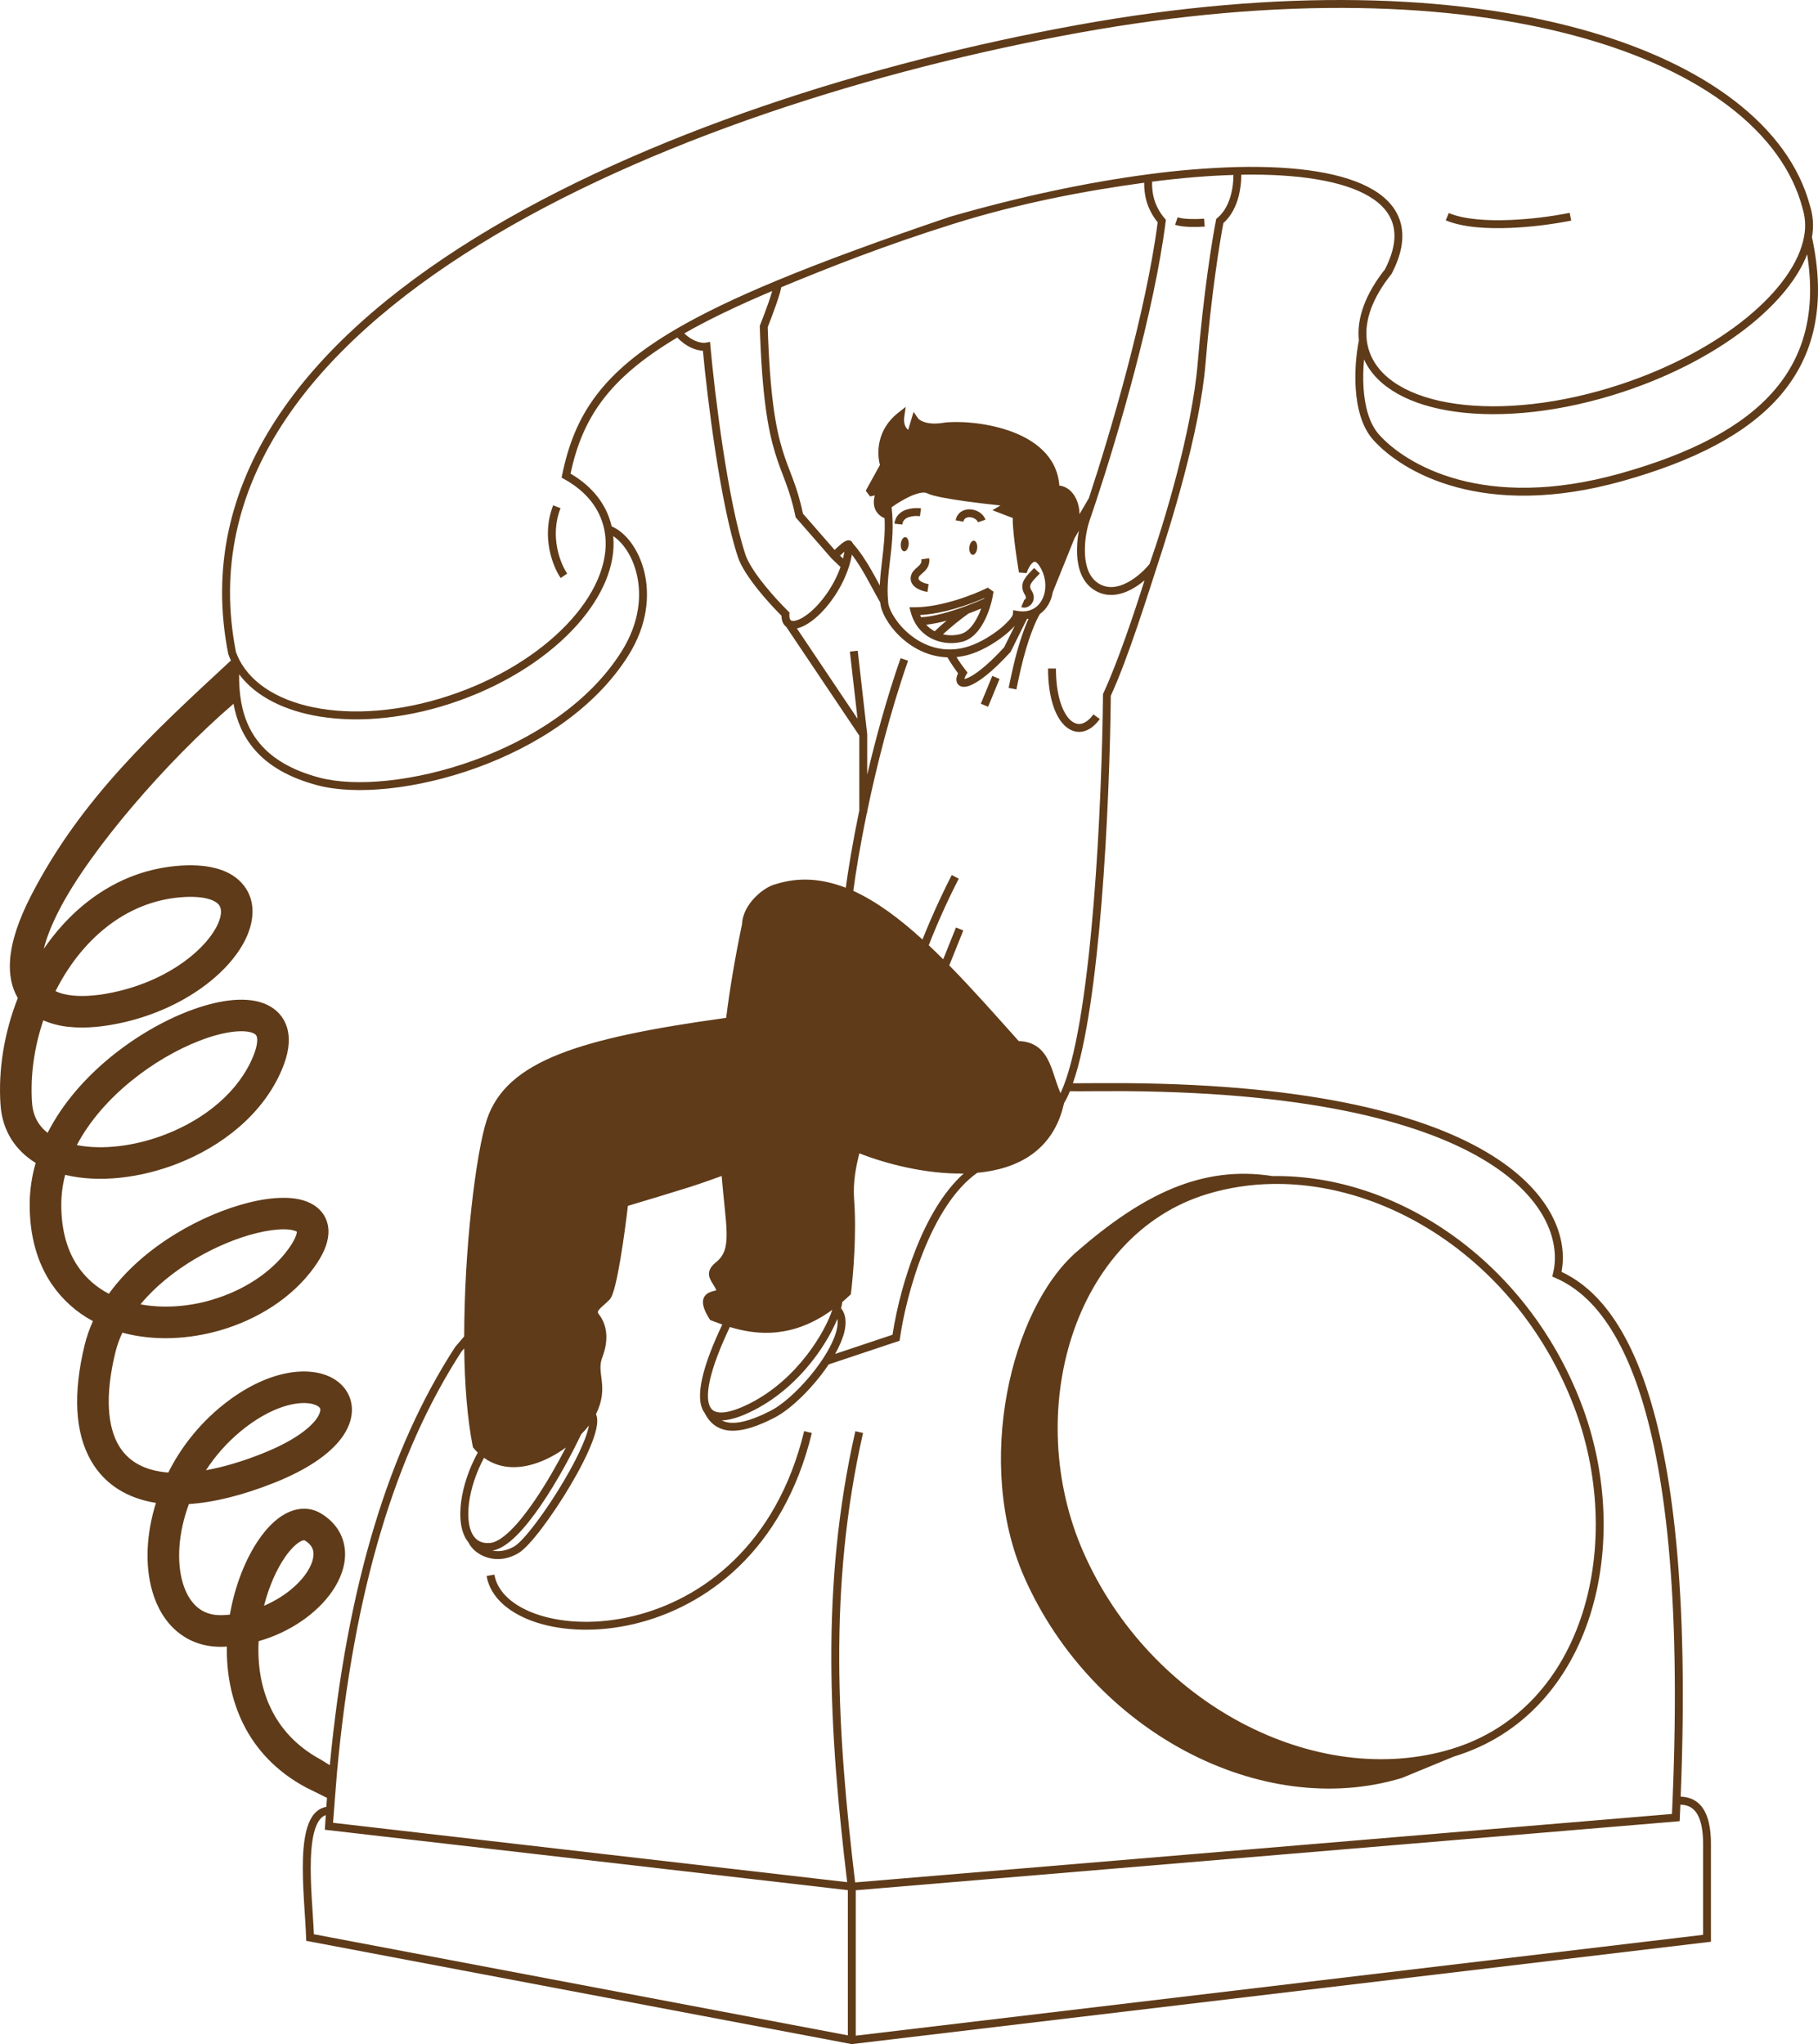 <svg width="466" height="524" viewBox="0 0 466 524" fill="none" xmlns="http://www.w3.org/2000/svg">
<path d="M232.912 139.606C232.819 140.607 232.293 141.378 231.736 141.326C231.179 141.273 230.803 140.421 230.896 139.42C230.989 138.418 231.515 137.648 232.072 137.7C232.629 137.753 233.001 138.605 232.912 139.606ZM249.643 138.594C249.086 138.544 248.56 139.313 248.469 140.314C248.377 141.315 248.752 142.169 249.309 142.22C249.865 142.27 250.392 141.501 250.483 140.5C250.574 139.499 250.195 138.645 249.639 138.594H249.643ZM456.481 101.213C447.878 111.316 433.854 118.265 415.974 123.29C380.009 133.405 359.258 120.873 352.007 112.771C348.983 109.398 347.811 104.335 347.501 99.556C347.256 95.441 347.528 91.31 348.311 87.262C347.675 81.377 350.218 75.082 354.991 69.055C357.284 64.605 357.861 60.92 357.139 57.914C356.416 54.908 354.351 52.389 350.977 50.368C344.319 46.383 332.868 44.53 318.17 44.783C318.185 46.635 317.961 48.482 317.504 50.277C316.876 52.705 315.696 55.317 313.585 57.19C312.613 62.203 310.435 75.869 309.012 93.151C307.544 110.996 299.808 135.315 296.514 145.38C294.217 152.406 289.105 168.883 284.723 178.355C284.591 191.729 283.925 211.986 282.361 231.318C280.863 249.822 278.533 267.627 275.009 277.691C275.009 277.691 284.745 277.633 288.571 277.661C337.473 278.025 366.286 286.101 382.424 296.182C398.067 305.953 401.881 317.696 400.253 326.033C407.047 329.207 415.595 336.533 422 355.622C428.593 375.261 432.943 407.427 430.797 460.56C432.101 460.623 433.811 460.904 435.299 462.193C437.248 463.88 438.56 467.048 438.56 472.781V497.753L437.667 497.861L218.303 524L78.486 497.519L78.462 496.709C78.314 491.652 77.423 483.315 77.652 476.453C77.771 473.004 78.172 469.763 79.152 467.349C79.646 466.136 80.31 465.071 81.215 464.315C81.906 463.723 82.746 463.331 83.644 463.182C83.7 462.409 83.758 461.64 83.816 460.874L78.385 458.183L78.834 457.277L78.354 458.167C62.923 449.838 57.938 435.374 58.148 422.09C57.847 422.109 57.541 422.125 57.241 422.135C52.6 422.297 48.555 420.895 45.371 418.208C42.242 415.578 40.177 411.898 39.017 407.844C37.128 401.247 37.487 393.2 39.972 385.259C32.772 384.126 26.938 380.647 23.394 374.559C19.11 367.206 18.738 356.981 21.687 344.821C22.206 342.707 22.919 340.647 23.819 338.665C19.593 336.412 15.977 333.168 13.281 329.211C9.584 323.78 7.544 316.859 7.613 308.504C7.647 304.986 8.163 301.489 9.147 298.112C4.109 295.014 0.605 290.06 0.133 283.224C-0.492 274.181 1.105 264.631 4.564 255.847C2.933 253.073 2.303 249.729 2.588 245.999C2.947 241.303 4.75 235.815 8.011 229.495C20.785 204.733 39.256 187.768 59.189 169.32C58.956 168.816 58.745 168.3 58.553 167.774L58.529 167.704L58.513 167.629L59.5 167.426L58.507 167.629C49.745 123.491 78.322 87.865 121.738 61.032C165.195 34.174 223.856 15.884 276.152 6.41C328.485 -3.068 372.671 -1.459 405.138 7.456C437.526 16.358 458.513 32.606 463.918 52.638C464.763 55.272 464.947 58.072 464.452 60.793C468.159 77.936 465.094 91.088 456.477 101.213H456.481ZM147.979 160.148C140.999 167.993 130.501 174.997 117.882 179.532C105.153 184.106 92.486 185.371 82.053 183.7C73.051 182.255 65.591 178.598 61.296 172.858C61.265 174.694 61.36 176.53 61.579 178.353C62.164 183.006 63.707 187.282 66.82 190.869C69.933 194.456 74.694 197.432 81.858 199.336C91.095 201.792 106.309 200.386 121.378 194.95C136.446 189.514 151.1 180.147 159.381 166.905C163.98 159.549 164.521 152.446 163.152 146.947C162.017 142.382 159.606 139.027 157.183 137.439C157.903 144.926 154.371 152.944 147.979 160.148ZM59.853 180.416C42.509 195.352 23.076 217.949 15.208 233.203C13.153 237.184 11.894 240.506 11.226 243.235C19.003 231.882 30.659 223.24 45.422 221.965C52.547 221.358 58.46 222.55 61.928 226.319C65.648 230.365 65.219 235.764 63.184 240.247C59.136 249.148 47.486 258.363 32.021 262.001C26.971 263.188 22.019 263.704 17.639 263.233C15.384 263.017 13.177 262.45 11.098 261.552C8.754 268.505 7.736 275.818 8.21 282.666C8.443 286.038 9.849 288.565 12.204 290.404C19.809 275.393 35.422 264.163 48.335 259.199C51.916 257.823 55.419 256.874 58.622 256.478C61.766 256.085 64.931 256.186 67.634 257.218C70.512 258.321 72.838 260.502 73.688 263.829C74.472 266.896 73.84 270.331 72.389 273.862C67.547 285.644 56.822 293.853 45.575 298.261C35.983 302.018 25.343 303.268 16.704 301.17C16.068 303.586 15.734 306.071 15.71 308.569C15.655 315.542 17.347 320.792 19.981 324.664C22.003 327.613 24.725 330.014 27.904 331.653C36.744 319.376 52.021 311.221 63.713 308.295C66.923 307.486 70.014 307.047 72.763 307.057C75.419 307.057 78.209 307.504 80.431 308.91C82.959 310.511 84.38 313.159 84.176 316.329C83.998 319.129 82.589 322.007 80.532 324.86C74.846 332.75 65.974 338.238 56.561 340.987C48.337 343.391 39.389 343.789 31.365 341.627C30.597 343.259 29.993 344.963 29.564 346.715C26.817 358.009 27.645 365.751 30.398 370.481C32.703 374.438 36.784 376.985 43.134 377.483C46.391 371.001 50.961 365.266 56.553 360.643C62.79 355.499 68.982 352.715 74.367 351.859C79.555 351.034 84.765 351.934 87.866 355.339C88.674 356.218 89.296 357.252 89.696 358.377C90.096 359.502 90.265 360.695 90.194 361.887C90.069 364.293 89.056 366.607 87.49 368.703C84.395 372.844 78.654 376.795 70.128 380.171C62.182 383.309 54.887 385.132 48.422 385.561C45.65 393.02 45.284 400.302 46.802 405.609C47.632 408.51 48.97 410.648 50.594 412.016C52.16 413.337 54.215 414.136 56.96 414.039C57.62 414.014 58.276 413.97 58.923 413.903C60.215 406.402 62.988 399.519 66.371 394.618C68.272 391.862 70.559 389.449 73.156 388.045C75.879 386.572 79.265 386.099 82.407 388.045C86.063 390.301 88.148 393.653 88.421 397.533C88.678 401.209 87.279 404.83 85.146 407.929C81.33 413.474 74.5 418.372 66.294 420.707C65.686 432.347 69.644 444.269 82.202 451.052L82.229 451.066L82.253 451.082L84.538 452.498C88.955 406.22 99.787 371.3 116.647 345.331L116.681 345.276L116.724 345.226L118.983 342.573C119.017 331.526 119.64 320.488 120.849 309.507C121.957 299.483 123.406 291.227 124.762 287.1C127.27 279.478 133.264 274.222 143.339 270.228C153.246 266.3 167.249 263.528 186.132 260.922C187.03 253.775 188.338 245.808 190.202 236.909C190.296 234.279 191.747 231.882 193.441 230.116C195.136 228.35 197.208 227.035 198.83 226.654C204.903 224.718 210.888 225.277 216.793 227.575C217.4 223.047 218.54 216.062 220.261 207.749V188.577L201.514 160.66C200.676 160.04 200.328 159.015 200.314 157.843C198.206 155.736 196.212 153.517 194.34 151.198C192.113 148.416 189.972 145.311 189.138 142.776C184.613 129.032 181.336 102.403 180.172 89.91C178.482 89.834 175.972 89.022 173.604 86.524C164.711 91.81 158.636 96.999 154.399 102.625C150.199 108.207 147.77 114.278 146.236 121.411C150.922 124.154 154.42 127.945 156.136 132.718C156.397 133.442 156.614 134.182 156.784 134.933C160.365 136.432 163.711 140.799 165.12 146.464C166.62 152.497 165.988 160.164 161.1 167.983C152.493 181.739 137.361 191.339 122.066 196.857C106.771 202.376 91.129 203.898 81.338 201.296C73.883 199.313 68.733 196.163 65.294 192.202C62.28 188.715 60.632 184.685 59.853 180.416ZM293.284 46.842C278.191 48.902 261.347 52.066 244.244 57.433C226.475 63.01 212.145 68.709 200.259 73.627L200.222 73.829C200.156 74.169 200.056 74.564 199.935 74.991C199.694 75.848 199.356 76.886 198.98 77.969C198.261 80.044 197.393 82.32 196.785 83.86C197.903 118.995 202.694 116.632 205.813 131.668L213.937 140.973C214.477 140.45 215.087 139.889 215.629 139.446C216.002 139.127 216.413 138.855 216.854 138.637C216.983 138.579 217.119 138.537 217.259 138.513C217.481 138.472 217.71 138.493 217.921 138.574C218.065 138.63 218.196 138.715 218.306 138.824C218.416 138.932 218.502 139.062 218.56 139.205C218.56 139.23 218.574 139.254 218.582 139.278C220.475 141.412 222.003 143.796 223.386 146.211C224.103 147.463 224.787 148.734 225.465 149.986L225.516 150.081C225.596 147.943 225.85 145.794 226.107 143.628C226.511 140.189 226.926 136.675 226.74 132.857C226.012 132.557 225.37 132.079 224.874 131.467C224.347 130.787 224.039 129.963 223.991 129.104C223.951 128.392 224.033 127.677 224.234 126.992L223.02 127.265L221.91 125.791L225.554 119.186C224.744 116.252 224.675 110.187 230.171 105.86L232.157 104.296L231.799 106.799C231.596 108.265 231.932 109.17 232.337 109.716C232.469 109.893 232.623 110.052 232.797 110.189L233.572 107.582L234.165 105.587L235.368 107.284C235.633 107.658 237.444 109.083 241.77 108.387C244.776 107.905 252.08 108.126 258.671 110.41C264.968 112.597 270.976 116.833 271.539 124.488C273.33 124.621 274.956 125.965 275.863 127.909C276.412 129.129 276.701 130.451 276.711 131.789L279.114 127.676C284.68 110.798 293.794 79.799 296.739 56.986C293.792 53.332 293.245 49.608 293.284 46.842ZM247.995 172.397L247.641 173.004C247.444 173.318 247.294 173.659 247.195 174.015V174.046C247.389 174.017 247.579 173.968 247.762 173.9C249.473 173.293 252.738 171.013 257.377 165.946L260.106 160.439C259.173 161.45 258.152 162.376 257.055 163.206C254.555 165.128 251.266 167.036 248.062 167.904C247.116 168.16 246.151 168.339 245.177 168.44C245.907 169.622 246.703 170.762 247.562 171.855L247.995 172.397ZM260.812 156.617C261.372 156.716 261.941 156.75 262.509 156.721C263.484 156.677 264.43 156.373 265.248 155.839C266.644 154.914 267.569 153.308 267.857 151.388C268.069 149.887 267.902 148.357 267.371 146.937C267.221 146.529 267.042 146.133 266.837 145.75C266.248 144.647 265.762 144.214 265.466 144.069C265.37 144.018 265.262 143.996 265.154 144.007C265.046 144.017 264.943 144.059 264.859 144.127C264.461 144.422 264.133 144.799 263.897 145.234C263.585 145.765 263.328 146.327 263.132 146.911L261.175 146.753C260.851 144.803 260.389 141.738 260.047 138.863C259.875 137.431 259.734 136.031 259.655 134.854C259.604 134.093 259.578 133.385 259.594 132.792L254.381 130.79L256.448 129.576C253.699 129.289 250.418 128.908 247.361 128.481C245.199 128.18 243.137 127.854 241.45 127.518C239.815 127.195 238.396 126.839 237.621 126.438C237.283 126.264 236.726 126.201 235.902 126.355C234.964 126.557 234.053 126.87 233.189 127.288C231.557 128.065 229.999 128.989 228.534 130.047C228.617 130.723 228.677 131.39 228.722 132.048C229.009 136.329 228.546 140.227 228.115 143.836C227.684 147.445 227.305 150.785 227.649 154.056V154.111V154.166C227.649 154.896 227.983 156.043 228.74 157.402C229.611 158.942 230.702 160.346 231.979 161.57C234.795 164.289 238.754 166.49 243.43 166.484C244.812 166.479 246.187 166.292 247.519 165.925C250.388 165.151 253.44 163.401 255.819 161.578C256.841 160.805 257.79 159.939 258.653 158.991C258.937 158.677 259.193 158.338 259.418 157.979C259.484 157.871 259.541 157.758 259.59 157.641C259.604 157.609 259.615 157.576 259.622 157.542V157.51L259.715 156.413L260.812 156.617ZM215.327 142.436L216.089 143.17C216.249 142.505 216.358 141.916 216.433 141.41C216.066 141.738 215.684 142.09 215.327 142.436ZM197.941 74.596C188.984 78.375 181.565 81.944 175.407 85.462C177.836 87.821 180.168 87.984 180.899 87.843L182 87.629L182.099 88.745C183.18 100.804 186.504 128.273 191.061 142.131C191.769 144.289 193.692 147.15 195.919 149.921C197.832 152.292 199.876 154.553 202.042 156.694L202.372 157.016L202.344 157.475C202.277 158.61 202.597 158.95 202.769 159.055C202.941 159.16 203.279 159.239 203.886 159.104C204.67 158.896 205.413 158.558 206.085 158.104C207.783 157.022 209.749 155.169 211.55 152.679C213.196 150.439 214.509 147.973 215.447 145.357L213.149 143.154L203.937 132.602L203.884 132.341C200.935 117.832 195.87 119.368 194.755 83.72V83.518L194.832 83.315C195.439 81.798 196.336 79.443 197.075 77.315C197.413 76.306 197.718 75.369 197.941 74.596ZM181.99 353.702C181.567 355.575 181.403 357.141 181.474 358.391C181.545 359.642 181.85 360.51 182.284 361.068C182.838 361.772 183.786 362.205 185.435 362.065C187.085 361.926 189.366 361.195 192.265 359.727C198.366 356.636 203.231 352.009 206.801 347.386C210.208 342.982 212.39 338.647 213.342 335.764C208.334 339.405 203.565 341.042 199.192 341.515C194.587 342.013 190.488 341.208 187.081 340.172C184.512 345.568 182.8 350.127 181.99 353.702ZM184.998 364.111C185.817 364.515 186.716 364.728 187.63 364.734C190.128 364.794 193.413 363.757 197.524 361.651C201.591 359.569 207.188 354.008 210.904 348.357C212.643 345.715 213.919 343.134 214.445 340.961C214.72 339.82 214.775 338.871 214.635 338.097C213.421 341.07 211.332 344.845 208.402 348.632C204.698 353.419 199.613 358.272 193.18 361.531C190.184 363.048 187.658 363.908 185.605 364.08C185.405 364.098 185.198 364.107 184.998 364.111ZM214.062 347.077L228.762 342.165C229.961 334.638 231.971 327.263 234.758 320.169C237.667 312.857 241.685 305.603 247.015 300.833C237.313 300.994 227.056 298.334 220.277 295.652C219.356 299.313 218.601 303.137 218.943 307.654C219.597 316.331 218.672 327.116 218.133 331.427L218.089 331.783L217.827 332.032C217.178 332.651 216.532 333.229 215.888 333.777C215.83 334.319 215.729 334.855 215.585 335.38C216.902 336.984 216.967 339.205 216.427 341.449C215.991 343.205 215.155 345.131 214.062 347.075V347.077ZM120.226 385.229C119.698 389.275 120.248 392.471 121.712 394.154C122.566 395.138 123.811 395.696 125.637 395.53C127.054 395.403 128.835 394.304 130.9 392.293C132.924 390.315 135.029 387.61 137.084 384.594C140.062 380.226 142.873 375.272 145.045 371.07C142.576 372.868 139.736 374.41 136.797 375.296C132.529 376.582 127.949 376.51 124.068 373.702C122.032 377.481 120.702 381.585 120.226 385.229ZM126.214 397.494C127.866 397.822 129.833 397.604 131.882 396.378C132.408 396.064 133.175 395.384 134.137 394.343C135.098 393.301 136.161 392.006 137.313 390.489C139.879 387.058 142.257 383.49 144.434 379.801C146.715 375.957 148.703 372.093 149.9 368.962C150.359 367.816 150.714 366.63 150.958 365.419C150.338 366.214 149.671 366.972 148.96 367.687C146.687 372.49 142.887 379.647 138.74 385.725C136.649 388.793 134.45 391.618 132.301 393.73C130.331 395.672 128.246 397.157 126.214 397.494ZM18.523 255.189C21.712 255.531 25.699 255.189 30.185 254.125C43.968 250.888 53.11 242.899 55.828 236.909C57.162 233.966 56.618 232.487 55.986 231.799C55.11 230.848 52.468 229.483 46.136 230.031C32.001 231.245 20.778 241.04 14.232 254.076C15.305 254.6 16.722 254.995 18.505 255.187L18.523 255.189ZM42.62 290.723C52.539 286.839 61.15 279.904 64.899 270.783C66.033 268.021 66.014 266.498 65.842 265.826C65.798 265.614 65.697 265.418 65.551 265.258C65.321 265.037 65.044 264.871 64.741 264.772C63.759 264.398 62.081 264.198 59.624 264.503C57.223 264.801 54.361 265.547 51.241 266.749C39.721 271.175 26.24 281.076 19.695 293.542C26.128 294.802 34.509 293.906 42.62 290.728V290.723ZM54.29 333.207C62.346 330.852 69.539 326.252 73.962 320.116C75.666 317.753 76.059 316.367 76.095 315.797C76.095 315.773 76.095 315.752 76.095 315.734C75.731 315.503 74.719 315.143 72.729 315.127C70.83 315.127 68.429 315.437 65.672 316.125C55.938 318.552 43.638 325.111 36.013 334.358C41.766 335.428 48.163 335.011 54.29 333.221V333.207ZM67.156 372.632C75.02 369.53 79.19 366.293 81.008 363.866C81.897 362.676 82.093 361.863 82.113 361.471C82.128 361.347 82.115 361.221 82.075 361.103C82.035 360.985 81.968 360.878 81.88 360.789C81.397 360.257 79.526 359.237 75.642 359.854C71.95 360.441 67.059 362.484 61.707 366.888C58.247 369.748 55.244 373.118 52.8 376.882C57.069 376.123 61.863 374.733 67.156 372.646V372.632ZM78.688 394.047L78.156 394.909C78.082 394.857 77.993 394.832 77.903 394.836C77.586 394.871 77.281 394.977 77.012 395.148C75.97 395.712 74.557 396.997 73.041 399.194C70.905 402.287 68.944 406.645 67.68 411.625C72.539 409.554 76.342 406.424 78.48 403.319C79.957 401.17 80.437 399.348 80.346 398.075C80.271 397.007 79.783 395.91 78.156 394.907L78.688 394.045V394.047ZM217.325 484.531L83.263 469.047C83.263 469.047 83.441 466.214 83.502 465.294C83.146 465.417 82.817 465.606 82.53 465.85C81.955 466.338 81.453 467.084 81.036 468.112C80.194 470.18 79.8 473.127 79.684 476.52C79.46 482.993 80.245 490.509 80.457 495.833L217.325 521.756V484.531ZM219.35 484.559V521.837L436.552 495.983V472.805C436.552 467.307 435.283 464.865 433.991 463.746C432.989 462.878 431.825 462.662 430.73 462.607C430.684 463.722 430.538 466.856 430.538 466.856L219.35 484.559ZM274.247 279.738C273.816 280.802 273.308 281.832 272.727 282.822C271.409 288.858 268.43 293.119 264.428 295.971C260.478 298.779 255.602 300.171 250.493 300.644C244.491 304.893 239.918 312.687 236.643 320.919C233.343 329.213 231.428 337.757 230.679 343.075L230.592 343.694L212.413 349.763C208.589 355.476 202.878 361.189 198.459 363.451C194.271 365.595 190.613 366.832 187.591 366.755C186.128 366.751 184.696 366.335 183.46 365.555C182.279 364.786 181.346 363.663 180.626 362.221C179.891 361.238 179.533 359.957 179.448 358.507C179.363 357.004 179.565 355.24 180.012 353.247C180.852 349.521 182.597 344.89 185.144 339.535C184.152 339.189 183.233 338.839 182.399 338.523L182.026 338.382L181.846 338.092C180.666 336.195 180.12 334.748 180.188 333.603C180.212 333.035 180.426 332.49 180.796 332.058C181.112 331.709 181.505 331.438 181.943 331.265C182.295 331.125 182.655 331.01 183.022 330.921C183.292 330.852 183.486 330.802 183.63 330.749C183.394 330.243 183.123 329.755 182.82 329.286C182.477 328.784 182.184 328.25 181.943 327.692C181.668 327.035 181.647 326.299 181.883 325.627C182.14 324.913 182.692 324.265 183.452 323.63V323.62H183.464C184.473 322.866 185.241 321.834 185.672 320.65C186.099 319.473 186.267 318.038 186.249 316.199C186.231 314.36 186.026 312.168 185.753 309.503C185.518 307.183 185.231 304.518 184.982 301.46C182.81 302.253 179.344 303.483 176.62 304.351C173.456 305.362 165.227 307.834 160.948 309.119C160.517 312.813 159.816 318.103 159.031 322.76C158.614 325.228 158.169 327.536 157.723 329.339C157.536 330.125 157.308 330.901 157.041 331.663C156.839 332.244 156.557 332.855 156.181 333.233C155.648 333.765 155.098 334.245 154.644 334.649C154.255 334.977 153.892 335.336 153.559 335.722C153.396 335.888 153.285 336.099 153.244 336.328C153.244 336.415 153.244 336.606 153.525 336.952C155.286 339.177 156.32 342.901 154.385 347.955C153.576 350.042 154.001 351.667 154.256 354.06C154.501 356.344 154.503 358.97 152.77 362.522C153.134 363.332 153.144 364.319 153.019 365.276C152.853 366.548 152.412 368.06 151.78 369.696C150.525 372.979 148.472 376.945 146.165 380.843C143.948 384.599 141.528 388.231 138.914 391.723C137.74 393.272 136.616 394.64 135.612 395.726C134.608 396.813 133.695 397.656 132.906 398.126C127.206 401.522 121.637 398.712 120.064 395.368C118.098 392.991 117.659 389.097 118.198 384.98C118.724 380.952 120.21 376.459 122.463 372.369C122.083 371.998 121.724 371.608 121.386 371.199L121.222 370.997L121.173 370.746C119.756 363.548 119.103 354.784 118.987 345.661L118.293 346.47C101.492 372.365 90.68 407.434 86.385 454.297C86.202 456.294 85.449 466.233 85.372 467.266L217.151 482.486C212.579 444.151 210.206 406.699 219.242 366.888L221.218 367.337C212.236 406.908 214.607 444.17 219.194 482.55L428.566 465.005C428.619 463.841 428.672 462.688 428.718 461.545C430.957 407.897 426.585 375.727 420.065 356.3C413.561 336.917 404.945 330.29 398.67 327.573L397.885 327.233L398.087 326.403C399.881 319.098 396.976 307.695 381.332 297.923C365.689 288.152 337.287 280.074 288.539 279.716C284.719 279.688 277.203 279.747 277.203 279.747L274.247 279.738ZM293.373 148.762C292.309 149.675 291.148 150.469 289.911 151.129C287.132 152.58 283.737 153.259 280.557 151.297C277.377 149.335 276.288 145.715 276.092 142.278C275.994 140.195 276.147 138.107 276.545 136.06L275.442 137.947L269.837 151.827C269.472 154.052 268.369 156.108 266.551 157.398C265.669 158.814 263.491 163.467 261.63 171.6C261.189 173.53 260.821 175.241 260.523 176.74L258.539 176.336C258.843 174.816 259.216 173.086 259.659 171.145C260.991 165.314 262.493 161.151 263.65 158.614C263.511 158.638 263.369 158.661 263.225 158.679L259.059 167.091L258.962 167.196C254.242 172.371 250.663 175.017 248.436 175.8C247.91 176.006 247.344 176.093 246.78 176.053C246.487 176.03 246.203 175.935 245.956 175.775C245.708 175.616 245.505 175.397 245.363 175.138C245.128 174.645 245.078 174.083 245.224 173.556C245.306 173.224 245.423 172.901 245.572 172.593C244.593 171.283 243.686 169.921 242.853 168.513C237.776 168.343 233.542 165.907 230.58 163.051C229.156 161.685 227.939 160.117 226.971 158.398C226.204 157.01 225.708 155.626 225.637 154.459C224.963 153.292 224.315 152.104 223.678 150.925C222.997 149.666 222.325 148.42 221.623 147.194C220.647 145.452 219.558 143.776 218.362 142.177C218.172 143.262 217.907 144.332 217.568 145.38C216.563 148.417 215.085 151.277 213.188 153.854C211.273 156.51 209.139 158.558 207.172 159.804C206.305 160.383 205.347 160.812 204.338 161.072L204.259 161.086L219.805 184.246L217.846 167.034L219.858 166.805L222.287 188.205V198.585C224.491 189.192 227.331 178.812 230.845 168.713L232.756 169.377C228.115 182.714 224.659 196.566 222.287 207.96V208.393H222.198C220.439 216.889 219.297 223.97 218.728 228.376C224.675 231.073 230.57 235.475 236.457 240.838C239.291 233.68 242.586 226.93 243.961 224.31L245.754 225.248C244.357 227.911 240.896 234.975 238.062 242.317C239.294 243.477 240.529 244.674 241.768 245.91L245.041 237.755L246.92 238.507L243.321 247.475C249.177 253.441 255.098 260.133 261.118 266.866C263.179 266.941 264.788 267.511 266.069 268.484C267.424 269.518 268.314 270.938 269.001 272.456C269.687 273.973 270.197 275.664 270.733 277.276C271.069 278.288 271.42 279.279 271.828 280.226C272.1 279.652 272.369 279.028 272.638 278.351C276.322 268.917 278.794 250.601 280.367 231.17C281.936 211.793 282.593 191.472 282.725 178.134V177.916L282.818 177.714C286.462 169.872 290.822 156.911 293.373 148.762ZM316.154 44.848C309.718 45.04 302.727 45.618 295.316 46.571C295.235 49.147 295.678 52.626 298.555 56.015L298.844 56.355L298.787 56.798C295.871 79.898 286.593 111.419 280.988 128.4C280.344 130.349 279.727 132.101 279.215 133.646C278.351 136.399 277.976 139.281 278.106 142.163C278.288 145.355 279.282 148.137 281.616 149.577C283.95 151.018 286.518 150.615 288.968 149.337C291.354 148.088 293.439 146.088 294.66 144.576C298.219 134.552 305.559 110.495 307.008 93.002C308.467 75.246 310.727 61.269 311.68 56.474L311.749 56.12L312.028 55.889C313.866 54.378 314.957 52.108 315.556 49.79C315.964 48.175 316.165 46.514 316.154 44.848ZM350.337 87.2C350.448 88.126 350.652 89.04 350.944 89.927C353.307 97.07 361.418 101.862 373.195 103.515C384.901 105.164 399.897 103.653 415.38 98.541C428.336 94.26 439.528 88.152 447.768 81.404C456.009 74.655 461.228 67.313 462.428 60.639C462.906 58.179 462.756 55.638 461.991 53.251V53.225V53.197C456.878 34.192 436.777 18.239 404.62 9.41C372.519 0.596 328.649 -1.032 276.531 8.399C224.376 17.844 165.984 36.07 122.821 62.747C79.658 89.425 52.021 124.34 60.484 167.155C60.725 167.818 61.007 168.465 61.328 169.093C64.693 175.672 72.304 180.078 82.38 181.693C92.457 183.307 104.744 182.097 117.198 177.62C129.546 173.182 139.746 166.352 146.466 158.806C153.187 151.261 156.345 143.059 154.92 135.875C154.754 135.035 154.524 134.208 154.233 133.401C152.636 128.951 149.284 125.386 144.602 122.805L143.95 122.445L144.1 121.716C145.671 114.057 148.219 107.472 152.784 101.407C157.349 95.342 163.865 89.876 173.294 84.357C180.158 80.346 188.575 76.304 198.923 72.003C210.981 66.99 225.68 61.617 243.62 55.521H243.643H243.665C261.438 50.397 278.699 46.743 294.219 44.698C301.805 43.667 309.44 43.041 317.093 42.821C332.356 42.459 344.685 44.283 352.021 48.675C355.722 50.89 358.228 53.808 359.106 57.481C359.985 61.155 359.209 65.361 356.746 70.107L356.701 70.196L356.639 70.273L355.851 69.644L356.643 70.275C351.952 76.128 349.712 81.988 350.337 87.2ZM463.22 65.197C460.874 71.24 455.89 77.368 449.05 82.969C440.59 89.896 429.174 96.119 416.012 100.46C400.3 105.652 384.986 107.219 372.91 105.518C361.693 103.938 352.973 99.477 349.645 92.15C349.409 94.57 349.364 97.005 349.509 99.433C349.809 104.072 350.938 108.567 353.501 111.425C360.209 118.91 380.146 131.261 415.421 121.338C433.161 116.349 446.72 109.542 454.936 99.894C462.408 91.126 465.554 79.882 463.22 65.197ZM162.083 414.33C153.177 416.438 144.651 416.086 138.183 414.006C131.671 411.913 127.493 408.168 126.726 403.655L124.73 403.994C125.683 409.596 130.742 413.739 137.564 415.93C144.43 418.139 153.337 418.477 162.549 416.296C181.018 411.927 200.807 397.414 208.095 367.339L206.127 366.862C199.026 396.165 179.848 410.126 162.083 414.33ZM258.11 357.214C260.944 341.91 267.486 328.244 276.073 320.8C292.828 306.262 308.018 298.64 326.19 301.486C357.754 300.986 391.069 322.93 405.202 359.488C412.099 377.325 412.923 397.278 407.551 414.148C402.178 431.018 390.571 444.866 372.614 450.301L359.335 455.776L358.948 454.841L359.333 455.774L359.286 455.792L359.24 455.806C323.455 466.609 280.023 443.987 262.519 404.237C256.122 389.702 255.274 372.545 258.11 357.214ZM309.526 306.066C292.32 311.261 280.421 325.226 274.796 342.444C269.171 359.662 269.847 380.06 277.713 397.921C294.889 436.925 337.376 458.814 371.995 448.369C389.217 443.172 400.409 429.911 405.628 413.529C410.846 397.146 410.063 377.651 403.32 360.212C389.45 324.336 356.809 302.983 326.151 303.503C320.516 303.585 314.919 304.447 309.52 306.066H309.526ZM78.36 458.159L78.391 458.175L78.84 457.269L78.36 458.159ZM143.675 130.27L141.788 129.537C138.633 137.629 141.742 145.303 143.719 148.177L145.387 147.032C143.655 144.512 140.839 137.549 143.675 130.27ZM387.282 58.416C392.476 58.182 397.646 57.558 402.747 56.549L402.342 54.566C397.347 55.551 392.285 56.16 387.199 56.387C381.249 56.64 375.308 56.264 371.359 54.617L370.578 56.482C374.966 58.323 381.29 58.671 387.282 58.416ZM277.075 185.543C276.164 185.704 275.201 185.407 274.258 184.485C272.298 182.571 270.664 178.161 270.664 171.375H268.64C268.64 178.347 270.296 183.445 272.841 185.941C274.148 187.218 275.741 187.845 277.43 187.545C279.077 187.252 280.604 186.113 281.907 184.321L280.272 183.131C279.146 184.667 278.027 185.375 277.075 185.543ZM251.41 180.398L253.28 181.167L256.215 174.036L254.345 173.267L251.41 180.398ZM308.806 58.082L308.635 56.059C307.508 56.147 306.377 56.175 305.247 56.146C303.897 56.11 302.64 55.976 301.866 55.707L301.202 57.617C302.291 57.995 303.818 58.131 305.19 58.169C306.396 58.203 307.603 58.174 308.806 58.082ZM264.464 154.74C265.11 153.868 265.207 152.628 264.434 151.412C264.219 151.115 264.089 150.766 264.057 150.401C264.056 150.11 264.136 149.825 264.288 149.577C264.534 149.169 264.824 148.789 265.155 148.445C265.559 147.997 266.007 147.552 266.539 146.994L265.074 145.598C264.594 146.102 264.08 146.61 263.657 147.085C263.22 147.545 262.839 148.055 262.519 148.602C262.189 149.169 262.022 149.815 262.035 150.47C262.08 151.194 262.319 151.892 262.727 152.493C262.869 152.69 262.95 152.925 262.96 153.168C262.959 153.3 262.917 153.428 262.839 153.534C262.777 153.62 262.692 153.687 262.594 153.727C262.515 153.757 262.511 153.727 262.563 153.751L261.766 155.612C262.8 156.059 263.904 155.495 264.464 154.74ZM236.025 144.423C235.837 144.736 235.595 145.013 235.311 145.242C234.91 145.572 234.534 145.93 234.183 146.312C233.728 146.824 233.459 147.474 233.42 148.157C233.349 149.549 234.345 150.425 235.179 150.896C235.972 151.325 236.835 151.61 237.728 151.738L238.015 149.735C237.372 149.639 236.749 149.434 236.175 149.128C235.568 148.782 235.43 148.477 235.44 148.25C235.459 148.009 235.562 147.783 235.73 147.609C236.021 147.3 236.332 147.01 236.661 146.741C237.127 146.353 237.518 145.885 237.817 145.357C238.177 144.662 238.299 143.867 238.165 143.096L236.161 143.391C236.235 143.742 236.187 144.107 236.025 144.427V144.423ZM247.505 132.837C247.844 132.638 248.237 132.552 248.628 132.59C249.608 132.649 250.45 133.223 250.681 133.885L252.592 133.221C252.013 131.556 250.274 130.664 248.746 130.571C247.923 130.506 247.1 130.705 246.398 131.14C246.015 131.392 245.69 131.722 245.443 132.108C245.197 132.494 245.034 132.928 244.967 133.381L246.963 133.725C246.983 133.546 247.042 133.374 247.135 133.221C247.229 133.067 247.355 132.936 247.505 132.837ZM232.912 132.578C233.846 132.279 234.835 132.192 235.807 132.323L236.078 130.316C234.785 130.143 233.47 130.266 232.232 130.674C230.833 131.174 229.485 132.248 229.268 134.245L231.293 134.455C231.394 133.466 232.003 132.906 232.912 132.578ZM253.205 150.639L254.663 151.679C254.533 152.608 254.346 153.527 254.104 154.433C253.596 156.359 252.782 158.541 251.626 160.392C250.471 162.244 248.918 163.862 246.853 164.453C244.384 165.134 241.758 164.963 239.398 163.969C237.381 163.121 235.696 161.637 234.602 159.743C234.098 158.866 233.711 157.926 233.453 156.947L233.111 155.673H234.43C241.4 155.675 249.847 152.335 253.205 150.639ZM239.592 161.827C240.544 160.894 241.596 159.962 242.629 159.1C240.918 159.584 239.171 159.934 237.406 160.148C238.031 160.83 238.771 161.399 239.592 161.827ZM251.505 155.994C250.539 156.399 249.442 156.834 248.266 157.267C245.974 158.914 243.783 160.696 241.704 162.604C243.22 162.956 244.8 162.925 246.301 162.513C247.667 162.122 248.886 160.971 249.912 159.326C250.554 158.273 251.085 157.157 251.497 155.994H251.505ZM252.315 153.302C248.469 154.999 241.859 157.33 235.839 157.659C235.92 157.852 236.005 158.04 236.094 158.22C239.236 158.11 243.657 156.804 247.454 155.414C249.343 154.72 251.033 154.018 252.278 153.46L252.315 153.302Z" fill="#5F3B19"/>
</svg>
